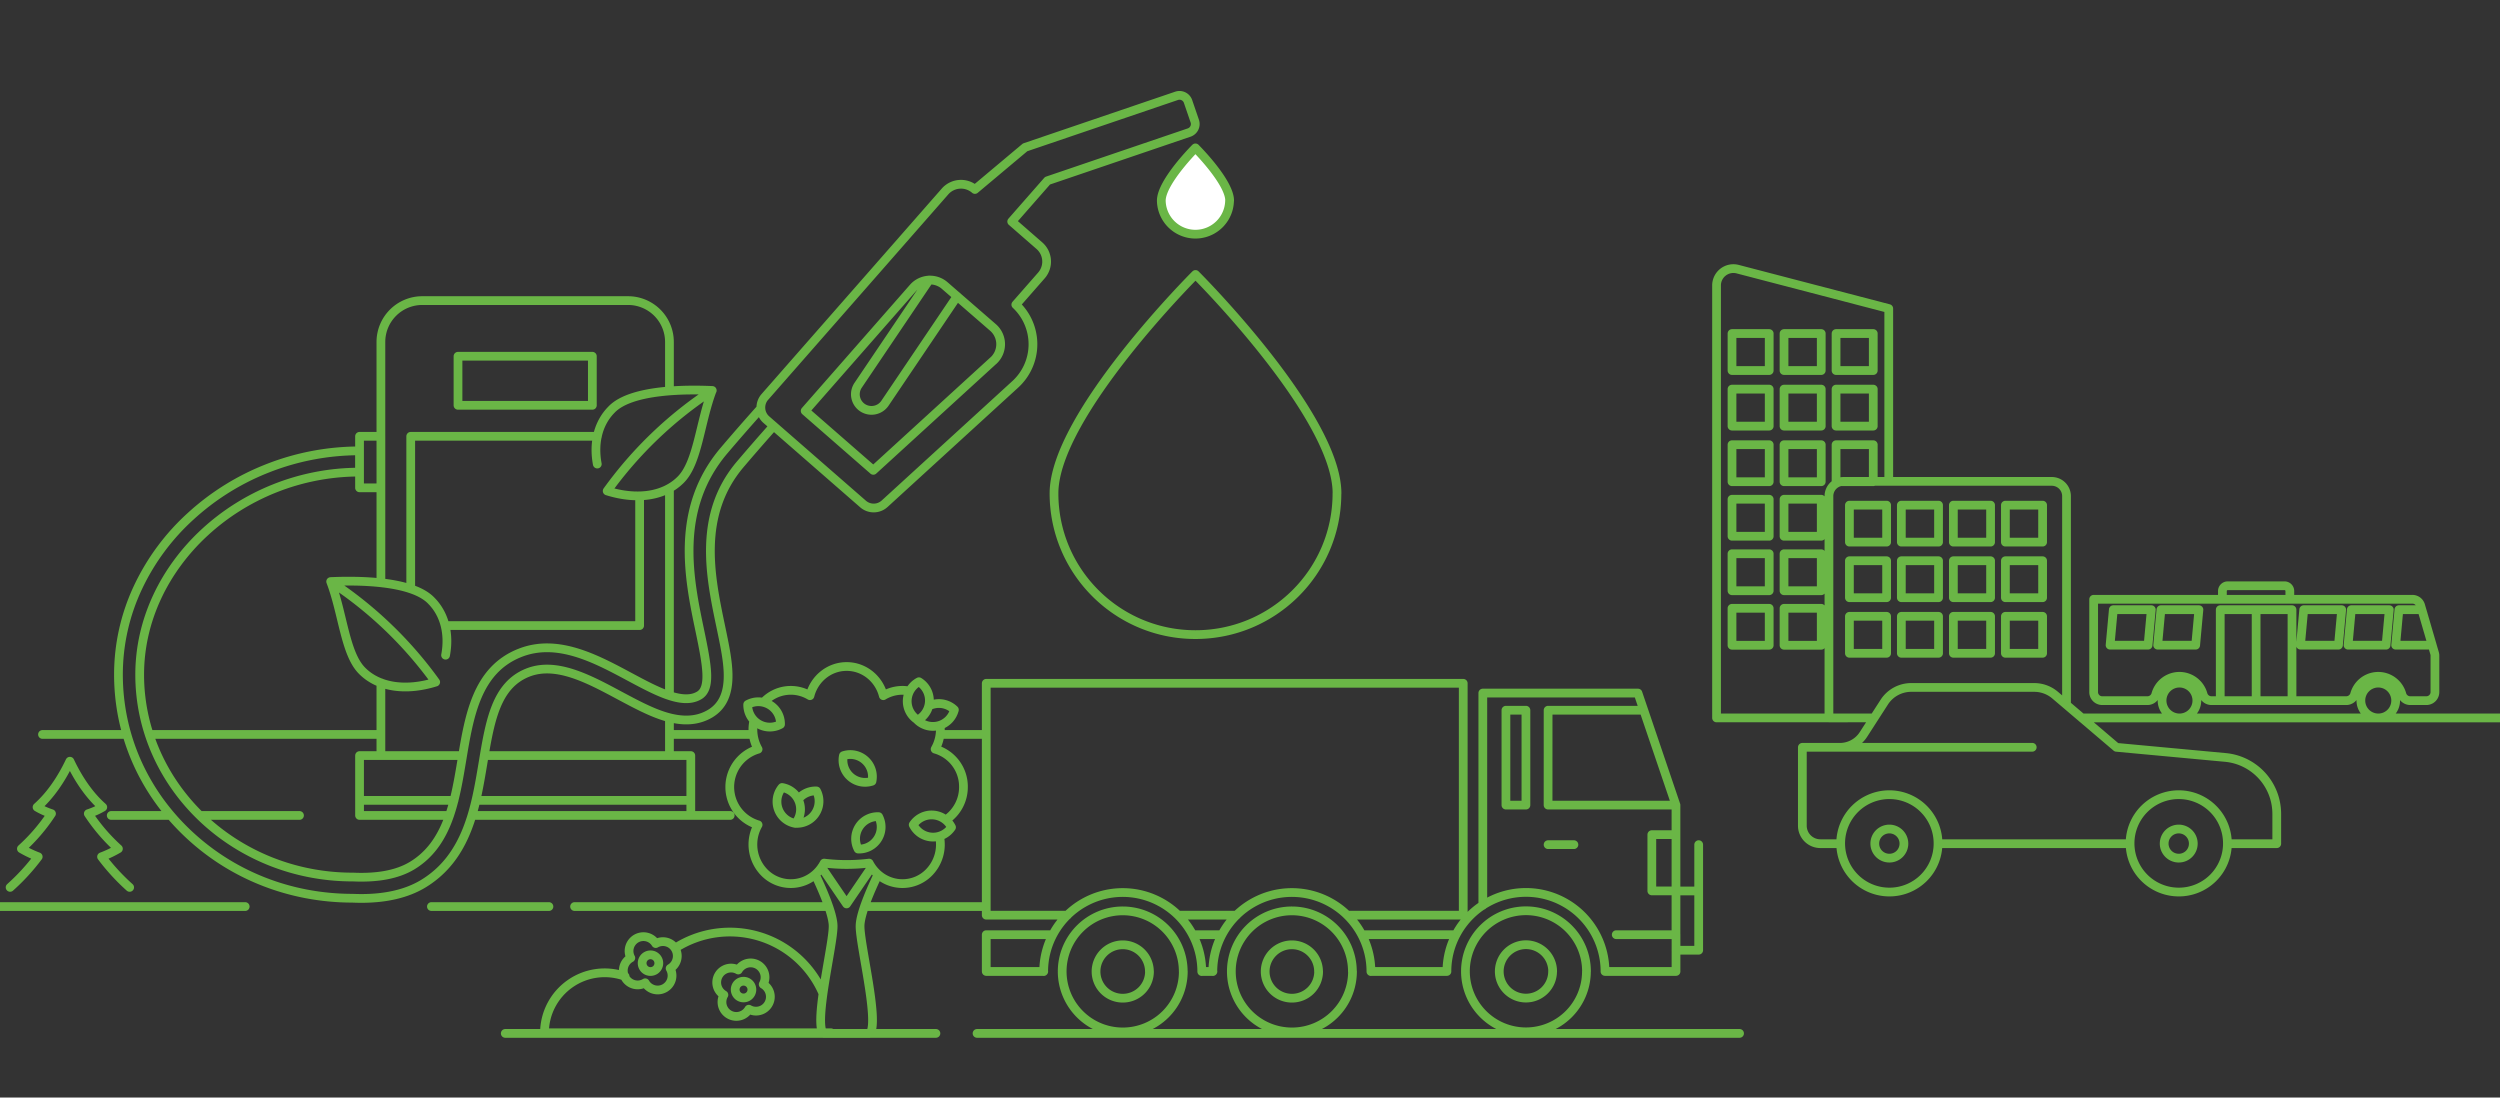 <svg id="Layer_1" data-name="Layer 1" xmlns="http://www.w3.org/2000/svg" viewBox="0 0 2000 878"><rect x="0" y="0" width="2000" height="878" fill="#333333" stroke="none"/><defs><style>.cls-1{fill:#fff;}.cls-2{fill:none;stroke:#6ab646;stroke-linecap:round;stroke-linejoin:round;stroke-width:7px;}</style></defs><title>87-advantagesArtboard 42</title><path class="cls-1" d="M983.56,159.67a27.06,27.06,0,1,1-54.12,0c0-14.95,27.06-42,27.06-42s27.06,27,27.06,42"/><path class="cls-2" d="M404.22,826.72H748.73m-112.37-168A17.67,17.67,0,0,1,625.66,630a17.67,17.67,0,0,1,10.7,28.71Zm94.21,1.1a17.74,17.74,0,0,1,30.64,2,17.75,17.75,0,0,1-30.64-2Zm-44.06,19.42a17.7,17.7,0,0,1,16.37-25.92,17.68,17.68,0,0,1-16.37,25.92Zm-47.74-40a17.77,17.77,0,0,1,14.43-6.49,17.7,17.7,0,0,1-16.38,25.92M697.57,625a17.71,17.71,0,0,1-22.82-20.49A17.71,17.71,0,0,1,697.57,625Zm36.58-49a17.65,17.65,0,0,1,1-30.61,17.65,17.65,0,0,1-1,30.61Zm-109.74,3.49a17.72,17.72,0,0,1-26.24-15.9,17.72,17.72,0,0,1,26.24,15.9Zm119.1-15a17.23,17.23,0,0,1,2.82-1,17.73,17.73,0,0,1,17.18,4.37A17.74,17.74,0,0,1,734,576.13M756.59,656a31.46,31.46,0,0,0,14.17-26.45,31.11,31.11,0,0,0-22.65-30.24,32.06,32.06,0,0,0,4-19.16m-24.35-27.31a29.59,29.59,0,0,0-21.11,3.71c-3.39-13.43-15.24-23.35-29.33-23.35s-25.94,9.92-29.34,23.35a29.63,29.63,0,0,0-36.75,4.87M603,577a32.12,32.12,0,0,0,3.47,22.37,31.51,31.51,0,0,0,0,60.48,32,32,0,0,0,4.73,37.89,29.68,29.68,0,0,0,42.87,0,31.08,31.08,0,0,0,5.24-7.26,148.16,148.16,0,0,0,36,0,31.08,31.08,0,0,0,5.24,7.26,29.68,29.68,0,0,0,42.87,0,31.85,31.85,0,0,0,8.19-28.75m-99.11,31.28c5.71,12.06,13.86,30.87,14,40.35.27,14.64-15.35,76.2-8,86.15h37.55c7.37-10-8.26-71.51-8-86.15.18-9.79,8.55-28.85,14.27-40.83m-5.47-5.43-19.59,28.78-20-29.36m412.3-299c0,62.36-50.68,112.91-113.21,112.91S843.2,457.06,843.2,394.7,956.4,219.58,956.4,219.58,1069.61,332.35,1069.61,394.7Zm27.17,382.47a63.23,63.23,0,0,0-126.46,0m84.58,0a21.35,21.35,0,1,0-21.35,21.3A21.32,21.32,0,0,0,1054.9,777.17Zm27.07,0a48.42,48.42,0,1,0-48.42,48.29A48.36,48.36,0,0,0,1082,777.17Zm-120.51,0a63.23,63.23,0,0,0-126.46,0m84.58,0a21.35,21.35,0,1,0-21.35,21.3A21.32,21.32,0,0,0,919.58,777.17Zm27.06,0a48.42,48.42,0,1,0-48.41,48.29A48.35,48.35,0,0,0,946.64,777.17Zm412.3-64.48h-18.17M1284,777.17a63.23,63.23,0,0,0-126.46,0m84.58,0a21.35,21.35,0,1,0-21.35,21.3A21.32,21.32,0,0,0,1242.08,777.17Zm27.07,0a48.42,48.42,0,1,0-48.42,48.29A48.36,48.36,0,0,0,1269.15,777.17Zm-307.69,0h8.85m126.47,0h60.72m126.45,0h56.82V747.74H1293m-128.15,0h-75.32m-112.27,0H954.38m-112.39,0H789v29.43h46m403.48-101.45h20.64m-38.38-31.65h-16v-75.9h16Zm17.74-75.9H1315l25.76,75.9h-102.3Zm102.3,192h18.17V675.72m-37.49,37h19.32v-45h-19.32Zm-135.21,11.62V554.45h124.12l30.41,89.62V747.74M942.48,732.13h46.81m88.51,0h92.79V546.64H789V732.13h65m-414.86-6.89h-94M781.64,826.72h610M789,725.24H692.34m-29.39,0H459.67M0,725.24H196.15m388-72.88H377.54m192.27-340a318.72,318.72,0,0,0-84.06,80.41m0,0c23.44,7.32,45.51,4.55,59-9.18s15.18-45.37,25-71.23c-19.07-.84-64.85-1.31-80.61,15.41-10.95,11.11-14.38,27.17-11.31,43.48m-213.29,94a318.88,318.88,0,0,1,84,80.42m0,0c-23.43,7.31-45.51,4.54-59-9.18s-15.17-45.37-25-71.24c19.07-.84,64.84-1.3,80.6,15.42,10.95,11.11,14.39,27.16,11.32,43.48m627.19-363.6a27.31,27.31,0,0,1-54.61,0c0-15,27.3-42.24,27.3-42.24S983.71,145.49,983.71,160.53Zm-189,128-96,87.72-54.51-47.55,86.47-98.6a17.87,17.87,0,0,1,25.16-1.68L794.43,262a17.76,17.76,0,0,1,.31,26.5ZM955.82,96.92l-5.39-15.76a7.23,7.23,0,0,0-9.16-4.49L820.08,117.89l-40.14,33.68a17,17,0,0,0-23.9,1.59l-49.17,56.08h0l-95,108.31a12.86,12.86,0,0,0,1.22,18.18l77.36,67.48a12.94,12.94,0,0,0,17.24-.2L812.2,307.49a43.45,43.45,0,0,0,.46-63.77l20.45-23.33a16.85,16.85,0,0,0-1.59-23.83l-22.15-19.32L838,144.59l113.3-38.54A7.19,7.19,0,0,0,955.82,96.92ZM765.72,237l-57.81,85.67A13,13,0,0,1,690,326.12a14,14,0,0,1-1.3-1,12.88,12.88,0,0,1-2.2-16.89L743.32,224M618.9,340.78c-9.09,10.23-18.09,20.55-26.61,30.57-34.39,40.47-24.08,89.74-15.8,129.32,3.19,15.26,6,28.45,6,39.83.06,14.68-4.65,24.63-14.41,30.43-10,5.93-21.88,6.64-36.31,2.18-11.59-3.58-23.49-10-36.1-16.72-25-13.41-50.91-27.28-73.54-18.27-25.42,10.14-30.2,38.92-35.73,72.25-5.86,35.27-12.5,75.25-47.85,96.63-12.91,7.8-29.5,11.74-49.41,11.74q-3.54,0-7.2-.16C232,718.53,185.1,700,149.77,666.31c-35.49-33.82-55-78.8-55-126.66a163.55,163.55,0,0,1,15.73-69.95,181,181,0,0,1,42.18-56.84A198,198,0,0,1,214,374.69a200.35,200.35,0,0,1,73.6-14v17c-95.32,0-175.85,74.17-175.85,162,0,89.29,76.42,161.94,170.36,161.94h.39c19.79.91,35.66-2.15,47.19-9.13,28.66-17.32,34.36-51.66,39.87-84.88,5.85-35.18,11.88-71.56,46.22-85.24,30-12,60.78,4.53,87.92,19.08,21.82,11.69,42.42,22.73,55.64,14.89,9.62-5.7,6.44-23.54.45-52.18-8.56-40.93-20.28-97,19.48-143.77,9.39-11.06,19.37-22.46,29.42-33.72M359.65,652.36h-72V640.28h75.6m17.52,0H552.64v12.08H377.54m-8-47.9h-81.9v35.82h75m18.7,0h171.3V604.46H388M511.7,397.65V500.47H356.12m-27.54-29.42v-122H477.94m-4.06-24.8H366.4V285H473.88Zm-186.25,66h17.09v-41.2H287.63Zm17.09,75.93V273.54a33.1,33.1,0,0,1,33.15-33.06H502.41a33.1,33.1,0,0,1,33.15,33.06v38.79m0,78.25V556.46m0,17.72v30.28m-230.84,0V546.21m219,230.11a6.67,6.67,0,1,1,2.44-9.11A6.7,6.7,0,0,1,523.77,776.32Zm12.38-1.58a11.49,11.49,0,1,0-11.51-19.89,11.51,11.51,0,0,0-19.94,11.49,11.49,11.49,0,1,0,11.51,19.88,11.5,11.5,0,0,0,19.94-11.48ZM600.63,795a6.68,6.68,0,1,1-2.45-9.11A6.7,6.7,0,0,1,600.63,795Zm9.93-7.54A11.5,11.5,0,0,0,590.62,776a11.49,11.49,0,1,0-11.51,19.89,11.5,11.5,0,0,0,19.94,11.48,11.49,11.49,0,1,0,11.51-19.89Zm47.86,7.39a81,81,0,0,0-118.36-36.3m-40,22.55a48.16,48.16,0,0,0-64.48,45.12H664.77M135.68,652.36H89m150.59,0H159.92m441.42-64.8H535.93m253,0H752.26M34,587.56H101.5m17.89,0H304.72m-201,122.35a168.83,168.83,0,0,1-22.47-24.5A87.79,87.79,0,0,0,94.72,679a144.83,144.83,0,0,1-24.07-28.09,58,58,0,0,0,11.55-5.18c-10.44-9.22-19.29-22-26.28-36.75-7,14.75-15.84,27.53-26.27,36.75a58,58,0,0,0,11.54,5.18A144.45,144.45,0,0,1,17.13,679a87.69,87.69,0,0,0,13.43,6.4,167.71,167.71,0,0,1-22.47,24.5"/><path class="cls-2" d="M1937.5,487.73h-18.37l-2.6,28.4h29.26Zm-132.6,72.79h-28.7V487.73h28.7Zm28.7,0h-28.7V487.73h28.7Zm-115.15-44.39h-30.39l2.6-28.4h30.39Zm38.08,0h-30.39l2.6-28.4h30.39Zm114.23,0h-30.39l2.6-28.4h30.39Zm38.08,0h-30.39l2.6-28.4h30.39Zm-81.22-47.52h-45.44a4.24,4.24,0,0,0-4.26,4.23v6.58h53.95v-6.58A4.24,4.24,0,0,0,1827.62,468.61Zm88.91,91.91a13.92,13.92,0,1,0-13.92,13.82A13.87,13.87,0,0,0,1916.53,560.52Zm13.39-81.1h-255v74.27a6.85,6.85,0,0,0,6.87,6.83H1718a6.94,6.94,0,0,0,6.66-5.17,19.64,19.64,0,0,1,37.8,0,7,7,0,0,0,6.67,5.17h107.91a6.94,6.94,0,0,0,6.66-5.17,19.64,19.64,0,0,1,37.8,0,6.94,6.94,0,0,0,6.66,5.17h12.91a6.85,6.85,0,0,0,6.87-6.83V524.51a6.82,6.82,0,0,0-.27-1.9l-11.16-38.26A6.88,6.88,0,0,0,1929.92,479.42Zm-172.43,81.1a13.92,13.92,0,1,0-13.92,13.82A13.87,13.87,0,0,0,1757.49,560.52Zm-2.85,114.42A11.65,11.65,0,1,0,1743,686.51,11.6,11.6,0,0,0,1754.64,674.94Zm-231.51,0a11.65,11.65,0,1,0-11.64,11.57A11.6,11.6,0,0,0,1523.13,674.94Zm27.29,0h153.64m77.87,0A38.94,38.94,0,1,0,1743,713.63,38.82,38.82,0,0,0,1781.93,674.94Zm-231.51,0a38.94,38.94,0,1,0-38.93,38.69A38.82,38.82,0,0,0,1550.42,674.94Zm-78.55-77.12h153.91m156.15,77.12h39.47v-24a45.3,45.3,0,0,0-41.25-45l-87-8.08-49.08-41.77a25.77,25.77,0,0,0-16.68-6.13H1529a25.66,25.66,0,0,0-21.58,11.74l-16.71,25.93a22.39,22.39,0,0,1-18.83,10.23h-30V660.6a14.4,14.4,0,0,0,14.45,14.34h16.21m193.07-100.6H2000m-520.47-51.71h29.76V493.06h-29.76Zm0-44.47h29.76V448.59h-29.76Zm0-44.47h29.76V404.12h-29.76Zm41.55,88.94h29.76V493.06h-29.76Zm41.62,0h29.77V493.06H1562.7Zm41.62,0h29.77V493.06h-29.77Zm-83.24-44.47h29.76V448.59h-29.76Zm41.62,0h29.77V448.59H1562.7Zm41.62,0h29.77V448.59h-29.77Zm-83.24-44.47h29.76V404.12h-29.76Zm41.62,0h29.77V404.12H1562.7Zm41.62,0h29.77V404.12h-29.77Zm48.9,129.93V396.88a11.8,11.8,0,0,0-11.84-11.77H1475a11.81,11.81,0,0,0-11.85,11.77V574.34h15.07m-92.62-58.13h29.76V486.64h-29.76Zm41.62,0H1457V486.64h-29.77Zm-41.62-43.62h29.76V443h-29.76Zm41.62,0H1457V443h-29.77ZM1385.61,429h29.76V399.4h-29.76Zm41.62,0H1457V399.4h-29.77Zm-41.62-43.63h29.76V355.77h-29.76Zm41.62,0H1457V355.77h-29.77Zm41.62,0h29.77V355.77h-29.77Zm-83.24-44.47h29.76V311.3h-29.76Zm41.62,0H1457V311.3h-29.77Zm41.62,0h29.77V311.3h-29.77Zm-83.24-44.47h29.76V266.83h-29.76Zm41.62,0H1457V266.83h-29.77Zm41.62,0h29.77V266.83h-29.77ZM1511,384.58V246.85l-120.84-31.52a13.48,13.48,0,0,0-16.92,13v346h126"/></svg>